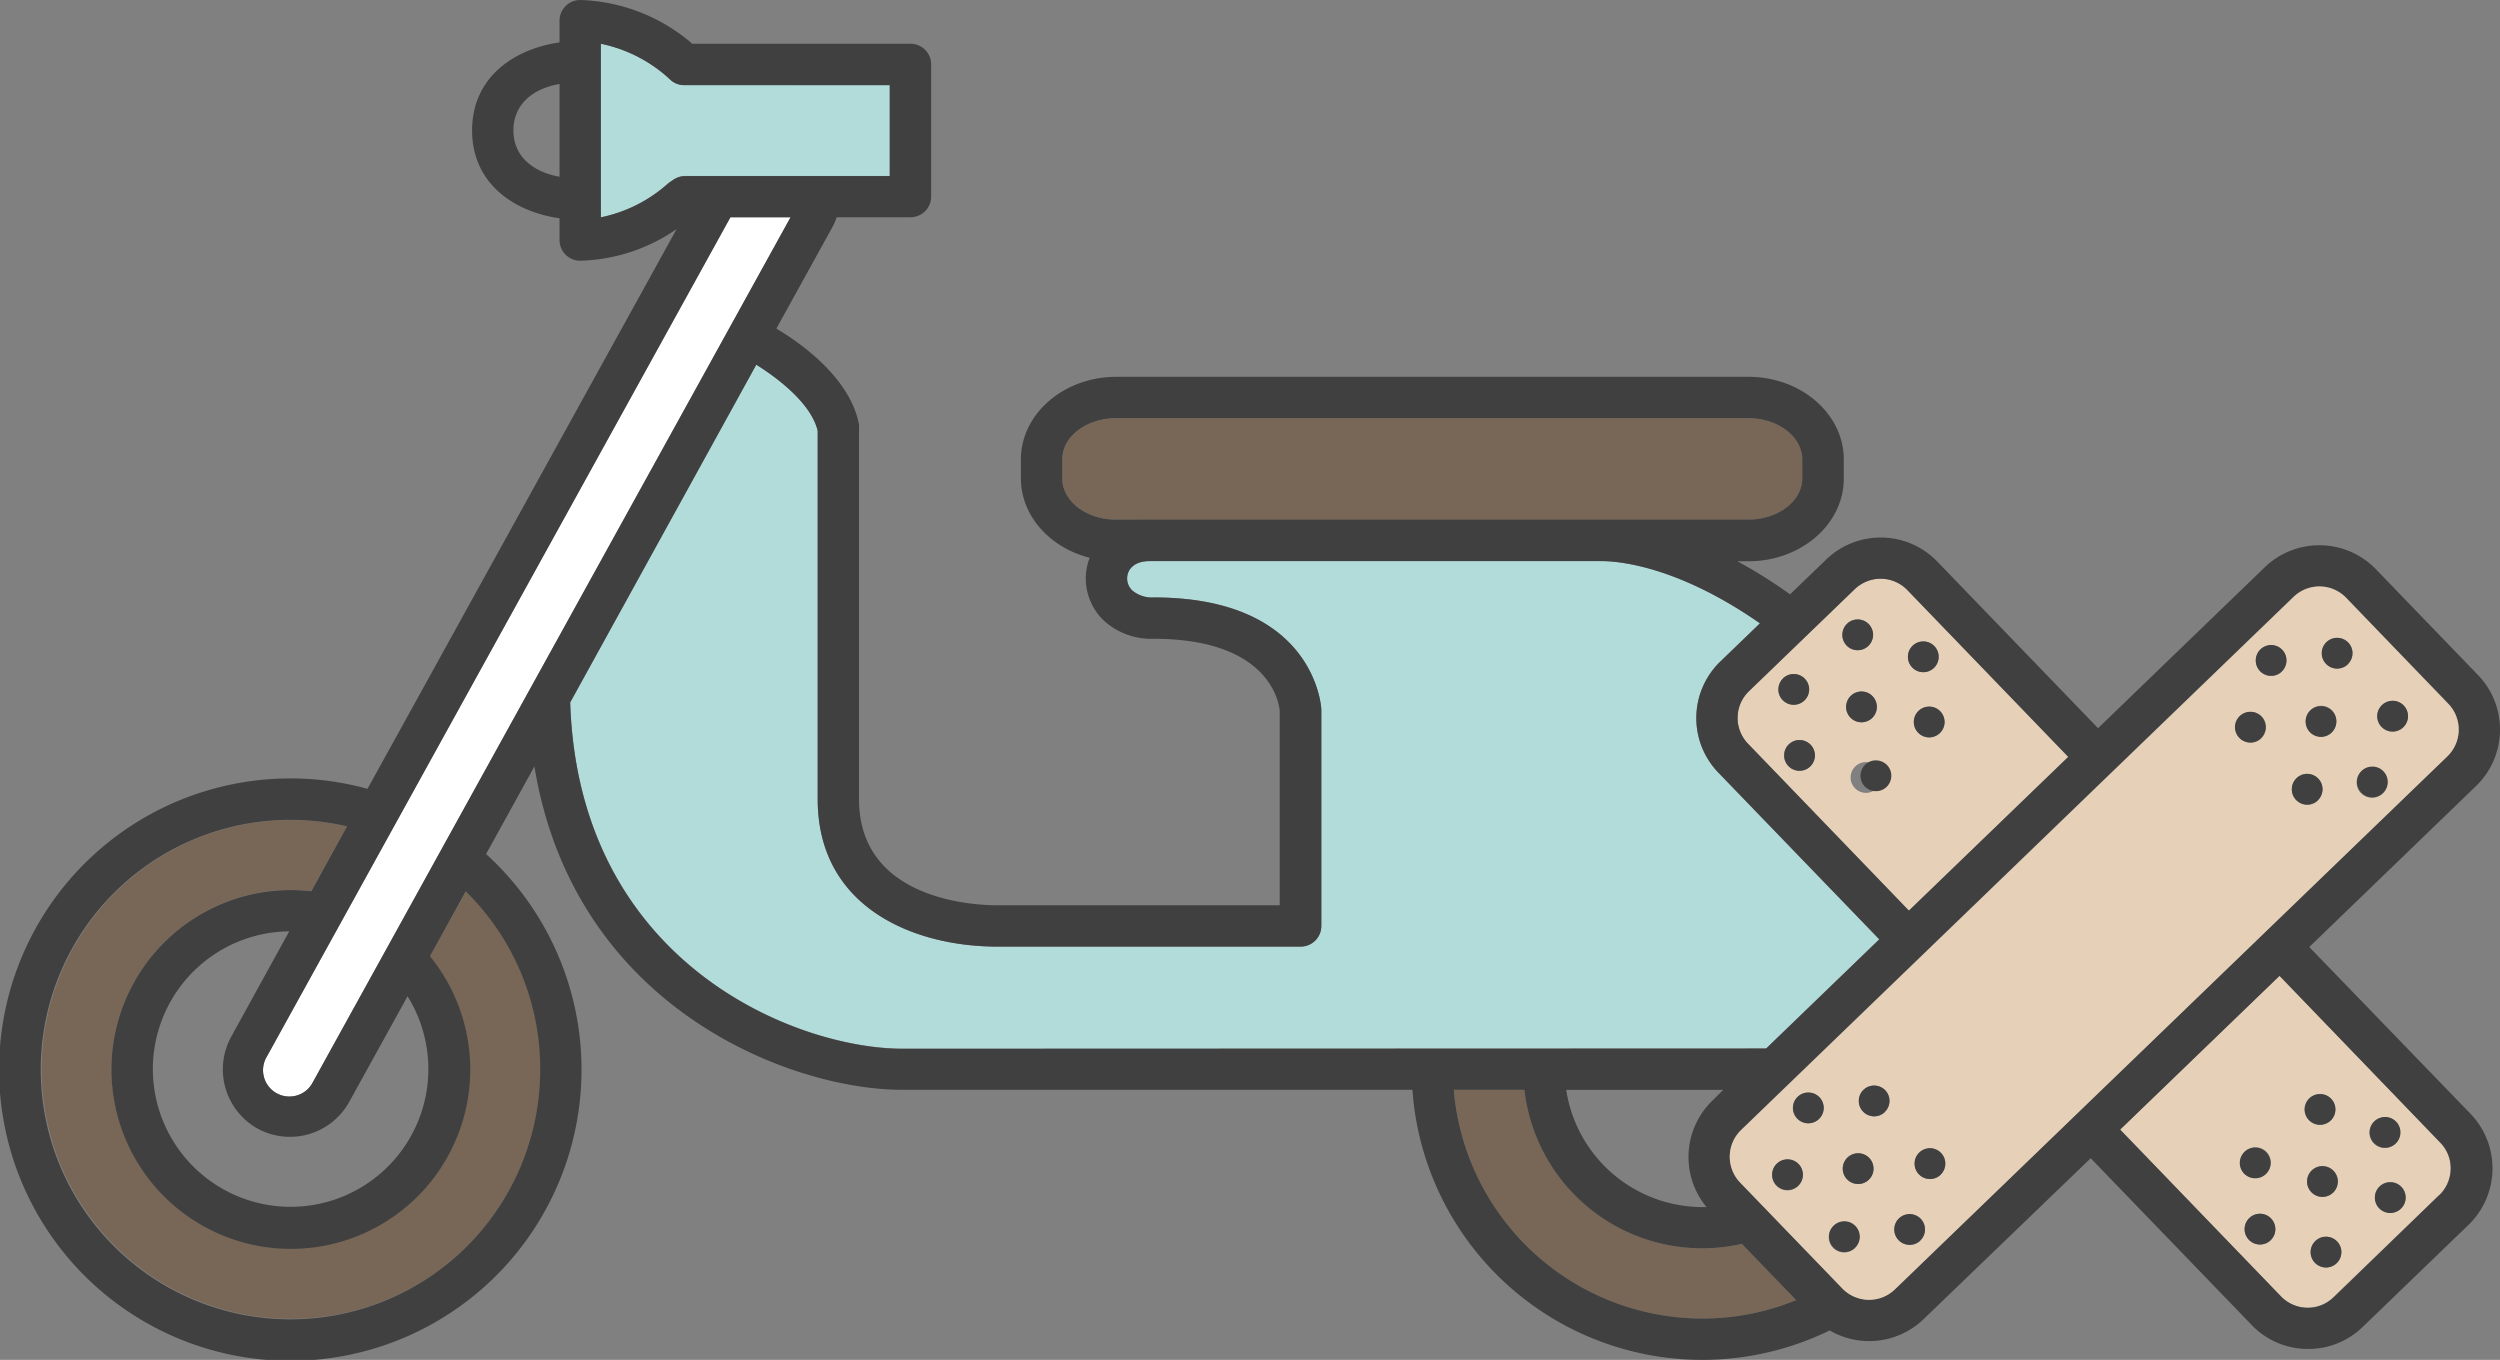 <svg xmlns="http://www.w3.org/2000/svg" viewBox="0 0 302.53 164.56"><rect x="0" y="0" width="302.53" height="164.56" fill="#808080" stroke="none"/><defs><style>.cls-1{fill:none;}.cls-2{fill:#786756;}.cls-3{fill:#b2dcda;}.cls-4{fill:#fff;}.cls-5{fill:#e6d1b8;}.cls-6{fill:#404040;}</style></defs><g id="Layer_2" data-name="Layer 2"><g id="Layer_1-2" data-name="Layer 1"><path class="cls-1" d="M67.71,10.16c-3.5.64-5.58,2.67-5.58,5.62s2.08,5,5.58,5.61Z"/><path class="cls-1" d="M35,112.7a16.72,16.72,0,1,0,14.37,7.86l-7.06,12.78a8.19,8.19,0,0,1-14.34-7.92Z"/><path class="cls-1" d="M206,146.06l.51,0a9.5,9.5,0,0,1,.71-12.88l1.32-1.27h-19A16.7,16.7,0,0,0,206,146.06Z"/><path class="cls-2" d="M206,151.06a21.7,21.7,0,0,1-21.53-19.18h-8.55A30.22,30.22,0,0,0,206,159.56a29.84,29.84,0,0,0,11.36-2.23l-6.58-6.81A21.55,21.55,0,0,1,206,151.06Z"/><path class="cls-3" d="M227.41,113.67,207.93,93.49a9.5,9.5,0,0,1,.24-13.43l4.8-4.63C203,68.51,195.9,67.9,193.79,67.9H139.13c-2,0-2.74,1.13-2.74,2.1a2,2,0,0,0,.64,1.47,3.72,3.72,0,0,0,2.6.83c19.6,0,20.26,13.42,20.26,13.55v26.2a2.5,2.5,0,0,1-2.5,2.5H120.68c-10,0-21.73-4.67-21.73-17.85V52.1c-.77-3.18-4.57-6.17-7.43-8L69,85c1.06,31.59,27.32,41.89,40.19,41.89H213.72Z"/><path class="cls-2" d="M56.86,129.37a21.68,21.68,0,1,1-21.68-21.68,22.26,22.26,0,0,1,2.46.14L42,100a30.18,30.18,0,1,0,23.4,29.39,30.07,30.07,0,0,0-9-21.5L52,115.71A21.62,21.62,0,0,1,56.86,129.37Z"/><path class="cls-4" d="M88.39,26.29,32.3,127.84a3.19,3.19,0,1,0,5.58,3.08L95.67,26.29Z"/><path class="cls-3" d="M107.67,21.29v-11H82.8a2.46,2.46,0,0,1-1.71-.68l-.46-.42a17.44,17.44,0,0,0-7.92-3.91V26.3a17.4,17.4,0,0,0,8.08-4.05,2.37,2.37,0,0,1,.3-.23l.46-.31a2.55,2.55,0,0,1,1.39-.42Z"/><path class="cls-2" d="M139.13,62.9h72.43c3.61,0,6.54-2.25,6.54-5V55.6c0-2.77-2.93-5-6.54-5H135.08c-3.61,0-6.54,2.25-6.54,5v2.28c0,2.77,2.93,5,6.54,5Z"/><path class="cls-5" d="M275.85,118.07l-19.29,18.61L276,156.87a4.5,4.5,0,0,0,6.36.11l12.81-12.36a4.5,4.5,0,0,0,1.37-3.16,4.4,4.4,0,0,0-1.26-3.2Zm-4.19,21.28a1.86,1.86,0,1,1,2.48,2.77,1.86,1.86,0,0,1-2.48-2.77Zm3.07,10.77a1.86,1.86,0,1,1,.14-2.62A1.86,1.86,0,0,1,274.73,150.12Zm4.76-17.25a1.86,1.86,0,1,1-.14,2.63A1.85,1.85,0,0,1,279.49,132.87Zm.31,8.72a1.86,1.86,0,1,1-.14,2.63A1.86,1.86,0,0,1,279.8,141.59Zm2.92,11.31a1.86,1.86,0,1,1,.14-2.62A1.86,1.86,0,0,1,282.72,152.9Zm4.67-17.26a1.86,1.86,0,0,1,2.48,2.77,1.86,1.86,0,1,1-2.48-2.77Zm3.07,10.68a1.86,1.86,0,0,1-2.48-2.77,1.86,1.86,0,1,1,2.48,2.77Z"/><path class="cls-5" d="M210.27,86.81A4.48,4.48,0,0,0,211.53,90L231,110.2l19.28-18.61L230.82,71.41a4.51,4.51,0,0,0-6.37-.12L211.64,83.66A4.46,4.46,0,0,0,210.27,86.81Zm24.45,1.94a1.86,1.86,0,1,1,.1-2.63A1.86,1.86,0,0,1,234.72,88.75Zm-3.24-10.63a1.86,1.86,0,1,1-.1,2.62A1.85,1.85,0,0,1,231.48,78.12Zm-4.41,17.33a1.86,1.86,0,1,1,.1-2.63A1.86,1.86,0,0,1,227.07,95.45Zm-.55-8.54a1.86,1.86,0,1,1,.1-2.63A1.86,1.86,0,0,1,226.52,86.91Zm-3-11.45a1.86,1.86,0,1,1-.1,2.63A1.86,1.86,0,0,1,223.55,75.46ZM219,92.78a1.86,1.86,0,1,1,.1-2.63A1.86,1.86,0,0,1,219,92.78Zm-3.23-10.72a1.86,1.86,0,1,1-.1,2.63A1.86,1.86,0,0,1,215.81,82.06Z"/><path class="cls-6" d="M279.45,114.6l20.18-19.48a9.5,9.5,0,0,0,.24-13.43L287.51,68.88a9.52,9.52,0,0,0-13.44-.24L253.89,88.12,234.41,67.93A9.51,9.51,0,0,0,221,67.7l-4.38,4.22a62.29,62.29,0,0,0-6.37-4h1.33c6.37,0,11.54-4.49,11.54-10V55.6c0-5.52-5.17-10-11.54-10H135.08c-6.36,0-11.54,4.5-11.54,10v2.28c0,4.56,3.53,8.41,8.33,9.62a6.81,6.81,0,0,0-.48,2.5,7.08,7.08,0,0,0,2.2,5.11,8.49,8.49,0,0,0,6,2.19c14.26,0,15.21,8,15.27,8.71v23.54H120.68c-2.79,0-16.73-.62-16.73-12.85V51.83a2,2,0,0,0,0-.49c-1.08-5.43-6.56-9.52-10-11.58l6.75-12.22a7.3,7.3,0,0,0,.55-1.25h8.93a2.5,2.5,0,0,0,2.5-2.5v-16a2.5,2.5,0,0,0-2.5-2.5H83.77A21.75,21.75,0,0,0,70.21,0a2.5,2.5,0,0,0-2.5,2.5V5.13c-5.47.79-10.58,4.19-10.58,10.65s5.11,9.85,10.58,10.64v2.63a2.5,2.5,0,0,0,2.5,2.5,21.4,21.4,0,0,0,11.67-3.83L44.47,95.46a34.78,34.78,0,0,0-9.29-1.26,35.24,35.24,0,1,0,23.64,9.15l5.85-10.6c4.81,29.32,31.1,39.13,44.48,39.13h61.77A35.16,35.16,0,0,0,221.41,161a9.5,9.5,0,0,0,11.37-1.37L253,140.16l19.48,20.18a9.4,9.4,0,0,0,6.67,2.9h.17a9.43,9.43,0,0,0,6.59-2.66l12.81-12.36a9.51,9.51,0,0,0,.24-13.44Zm-55-43.31a4.51,4.51,0,0,1,6.37.12l19.47,20.18L231,110.2,211.53,90a4.5,4.5,0,0,1,.11-6.36ZM128.54,57.88V55.6c0-2.77,2.93-5,6.54-5h76.48c3.61,0,6.54,2.25,6.54,5v2.28c0,2.77-2.93,5-6.54,5H135.08C131.47,62.9,128.54,60.65,128.54,57.88ZM62.13,15.78c0-2.95,2.08-5,5.58-5.62V21.39C64.21,20.75,62.13,18.72,62.13,15.78Zm19.42,5.93-.46.31a2.37,2.37,0,0,0-.3.23,17.4,17.4,0,0,1-8.08,4.05v-21a17.44,17.44,0,0,1,7.92,3.91l.46.42a2.46,2.46,0,0,0,1.71.68h24.87v11H82.94A2.55,2.55,0,0,0,81.55,21.71ZM65.37,129.37A30.22,30.22,0,1,1,42,100l-4.33,7.85a22.26,22.26,0,0,0-2.46-.14,21.71,21.71,0,1,0,16.82,8l4.33-7.84A30.07,30.07,0,0,1,65.37,129.37Zm-34.24,7.18a8.19,8.19,0,0,0,11.13-3.21l7.06-12.78A16.67,16.67,0,1,1,35,112.7l-7,12.72A8.21,8.21,0,0,0,31.13,136.55Zm6.75-5.63a3.19,3.19,0,1,1-5.58-3.08L88.39,26.29h7.28Zm71.27-4C96.28,126.88,70,116.58,69,85L91.52,44.14c2.86,1.79,6.66,4.78,7.43,8V96.7c0,13.18,11.71,17.85,21.73,17.85H157.4a2.5,2.5,0,0,0,2.5-2.5V85.85c0-.13-.66-13.55-20.26-13.55a3.72,3.72,0,0,1-2.6-.83,2,2,0,0,1-.64-1.47c0-1,.72-2.1,2.74-2.1h54.66c2.11,0,9.24.61,19.18,7.53l-4.8,4.63a9.5,9.5,0,0,0-.24,13.43l19.48,20.18-13.69,13.21Zm98.07,6.27a9.5,9.5,0,0,0-.71,12.88l-.51,0a16.7,16.7,0,0,1-16.47-14.18h19ZM206,159.56a30.22,30.22,0,0,1-30.08-27.68h8.55a21.65,21.65,0,0,0,26.31,18.64l6.58,6.81A29.84,29.84,0,0,1,206,159.56ZM229.31,156a4.5,4.5,0,0,1-6.37-.11l-12.36-12.81a4.5,4.5,0,0,1,.12-6.36l66.85-64.51a4.5,4.5,0,0,1,6.36.11l12.36,12.82a4.5,4.5,0,0,1-.11,6.36Zm65.9-11.41L282.4,157a4.5,4.5,0,0,1-6.36-.11l-19.48-20.19,19.29-18.61,19.47,20.19a4.4,4.4,0,0,1,1.26,3.2A4.5,4.5,0,0,1,295.21,144.62Z"/><path class="cls-5" d="M297.53,88.37a4.48,4.48,0,0,0-1.26-3.2L283.91,72.35a4.5,4.5,0,0,0-6.36-.11L210.7,136.75a4.5,4.5,0,0,0-.12,6.36l12.36,12.81a4.5,4.5,0,0,0,6.37.11l66.85-64.5A4.5,4.5,0,0,0,297.53,88.37Zm-79.92,55.14a1.86,1.86,0,1,1,0-2.63A1.86,1.86,0,0,1,217.61,143.51Zm2.49-8.09a1.86,1.86,0,1,1,.05-2.63A1.85,1.85,0,0,1,220.1,135.42Zm4.37,15.6a1.86,1.86,0,1,1,0-2.63A1.86,1.86,0,0,1,224.47,151Zm1.66-8.25a1.86,1.86,0,1,1,.05-2.63A1.85,1.85,0,0,1,226.13,142.77Zm2-8.21a1.86,1.86,0,1,1,0-2.63A1.86,1.86,0,0,1,228.08,134.56Zm4.27,15.58a1.86,1.86,0,1,1,.05-2.63A1.86,1.86,0,0,1,232.35,150.14Zm2.49-8a1.86,1.86,0,1,1,0-2.63A1.86,1.86,0,0,1,234.84,142.15Zm38.77-52.79a1.86,1.86,0,1,1,.05-2.63A1.86,1.86,0,0,1,273.61,89.36Zm2.49-8.09a1.86,1.86,0,1,1,0-2.63A1.86,1.86,0,0,1,276.1,81.27Zm4.37,15.59a1.86,1.86,0,1,1,0-2.63A1.85,1.85,0,0,1,280.47,96.86Zm1.66-8.24a1.86,1.86,0,1,1,.05-2.63A1.86,1.86,0,0,1,282.13,88.62Zm1.95-8.22a1.86,1.86,0,1,1,.05-2.63A1.85,1.85,0,0,1,284.08,80.4ZM288.35,96a1.86,1.86,0,1,1,0-2.63A1.86,1.86,0,0,1,288.35,96Zm2.49-8a1.86,1.86,0,1,1,0-2.63A1.86,1.86,0,0,1,290.84,88Z"/><path class="cls-6" d="M225.5,131.88a1.86,1.86,0,1,0,2.63.05A1.86,1.86,0,0,0,225.5,131.88Z"/><path class="cls-6" d="M232.25,139.47a1.86,1.86,0,1,0,2.63.05A1.85,1.85,0,0,0,232.25,139.47Z"/><path class="cls-6" d="M229.77,147.46a1.86,1.86,0,1,0,2.63,0A1.86,1.86,0,0,0,229.77,147.46Z"/><path class="cls-6" d="M223.55,140.1a1.86,1.86,0,1,0,2.63,0A1.86,1.86,0,0,0,223.55,140.1Z"/><path class="cls-6" d="M217.52,132.75a1.86,1.86,0,1,0,2.63,0A1.86,1.86,0,0,0,217.52,132.75Z"/><path class="cls-6" d="M215,140.83a1.86,1.86,0,1,0,2.63,0A1.86,1.86,0,0,0,215,140.83Z"/><path class="cls-6" d="M221.88,148.34a1.86,1.86,0,1,0,2.63,0A1.85,1.85,0,0,0,221.88,148.34Z"/><path class="cls-6" d="M281.5,77.73a1.86,1.86,0,1,0,2.63,0A1.86,1.86,0,0,0,281.5,77.73Z"/><path class="cls-6" d="M288.25,85.32a1.86,1.86,0,1,0,2.63.05A1.86,1.86,0,0,0,288.25,85.32Z"/><path class="cls-6" d="M285.77,93.31a1.86,1.86,0,1,0,2.63,0A1.86,1.86,0,0,0,285.77,93.31Z"/><path class="cls-6" d="M279.55,86a1.86,1.86,0,1,0,2.63,0A1.86,1.86,0,0,0,279.55,86Z"/><path class="cls-6" d="M273.52,78.6a1.86,1.86,0,1,0,2.63,0A1.86,1.86,0,0,0,273.52,78.6Z"/><path class="cls-6" d="M271,86.68a1.86,1.86,0,1,0,2.63,0A1.86,1.86,0,0,0,271,86.68Z"/><path class="cls-6" d="M277.88,94.19a1.86,1.86,0,1,0,2.63,0A1.85,1.85,0,0,0,277.88,94.19Z"/><path class="cls-6" d="M274.14,142.12a1.86,1.86,0,1,0-2.62-.14A1.87,1.87,0,0,0,274.14,142.12Z"/><path class="cls-6" d="M282,135.64a1.86,1.86,0,1,0-2.62-.14A1.86,1.86,0,0,0,282,135.64Z"/><path class="cls-6" d="M289.87,138.41a1.86,1.86,0,1,0-2.63-.14A1.86,1.86,0,0,0,289.87,138.41Z"/><path class="cls-6" d="M282.29,144.36a1.86,1.86,0,1,0-2.63-.14A1.86,1.86,0,0,0,282.29,144.36Z"/><path class="cls-6" d="M272.24,147.36a1.86,1.86,0,1,0,2.63.14A1.85,1.85,0,0,0,272.24,147.36Z"/><path class="cls-6" d="M280.23,150.14a1.86,1.86,0,1,0,2.63.14A1.85,1.85,0,0,0,280.23,150.14Z"/><path class="cls-6" d="M288,143.55a1.86,1.86,0,1,0,2.63.14A1.86,1.86,0,0,0,288,143.55Z"/><path class="cls-6" d="M218.34,84.79a1.86,1.86,0,1,0-2.63-.1A1.86,1.86,0,0,0,218.34,84.79Z"/><path class="cls-6" d="M226.07,78.19a1.86,1.86,0,1,0-2.62-.1A1.86,1.86,0,0,0,226.07,78.19Z"/><path class="cls-6" d="M234,80.85a1.86,1.86,0,1,0-2.63-.11A1.86,1.86,0,0,0,234,80.85Z"/><path class="cls-6" d="M224,84.18a1.86,1.86,0,1,0,2.63.1A1.85,1.85,0,0,0,224,84.18Z"/><path class="cls-6" d="M216.51,90.05a1.86,1.86,0,1,0,2.63.1A1.86,1.86,0,0,0,216.51,90.05Z"/><circle class="cls-6" cx="225.81" cy="94.08" r="1.86" transform="matrix(0.86, -0.52, 0.52, 0.86, -16.11, 130.39)"/><path class="cls-6" d="M232.19,86a1.86,1.86,0,1,0,2.63.1A1.86,1.86,0,0,0,232.19,86Z"/></g></g></svg>